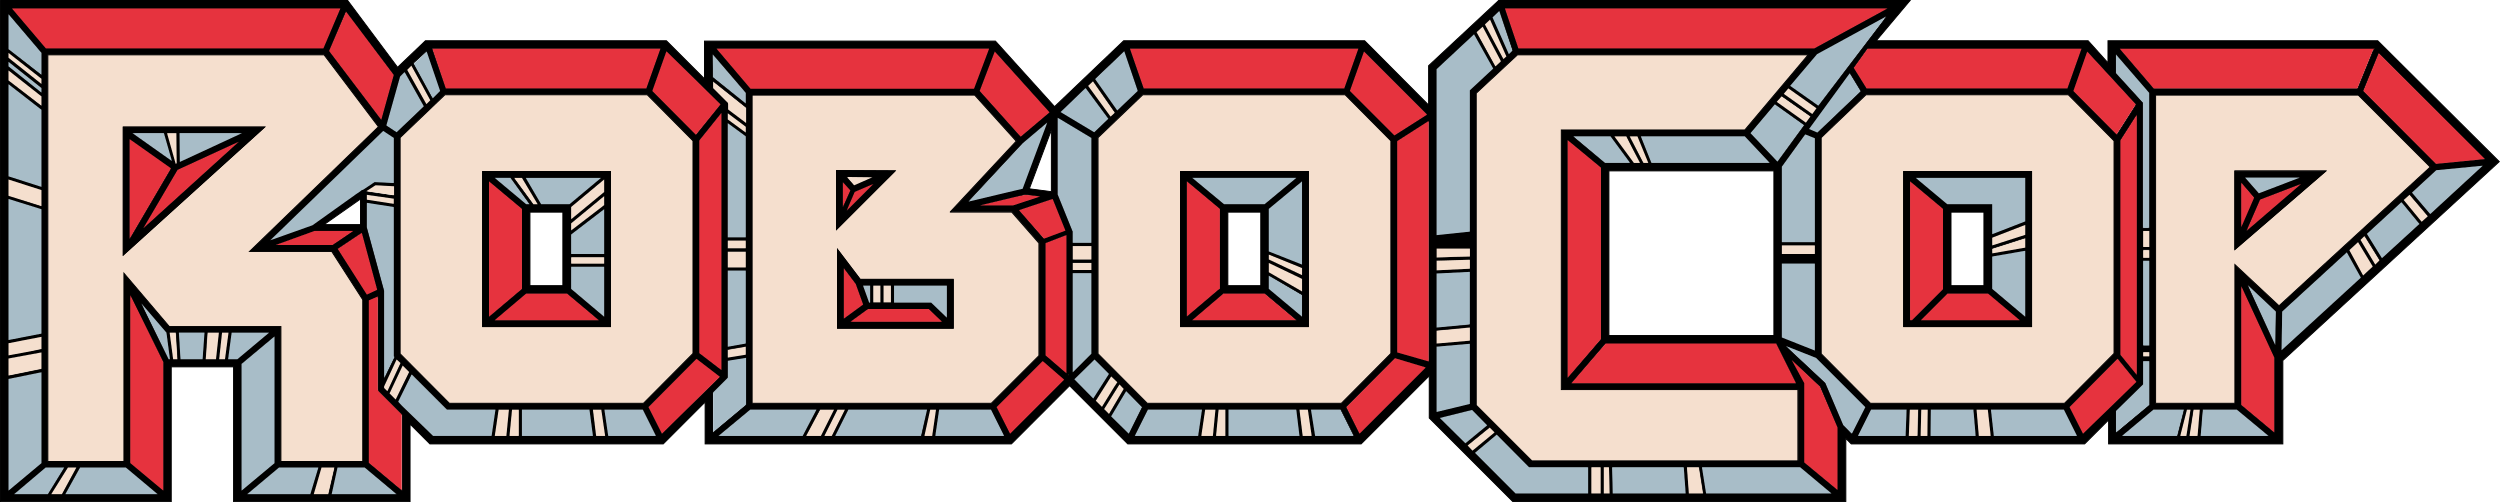 <?xml version="1.0" encoding="UTF-8"?> <svg xmlns="http://www.w3.org/2000/svg" xmlns:xlink="http://www.w3.org/1999/xlink" xmlns:xodm="http://www.corel.com/coreldraw/odm/2003" xml:space="preserve" width="197.121mm" height="39.603mm" version="1.1" style="shape-rendering:geometricPrecision; text-rendering:geometricPrecision; image-rendering:optimizeQuality; fill-rule:evenodd; clip-rule:evenodd" viewBox="0 0 196.907 39.561"> <defs> <style type="text/css"> .str0 {stroke:black;stroke-width:0.076;stroke-miterlimit:10} .fil1 {fill:none} .fil4 {fill:#E6333E} .fil3 {fill:#FDEB07} .fil2 {fill:#F5DFCE} .fil5 {fill:#A8BDC8} .fil0 {fill:black} </style> </defs> <g id="Layer_x0020_1">  <g id="_733919664"> <path class="fil0" d="M187.283 3.211l-21.251 0 0 1.738 -1.562 -1.738 -16.694 0 2.669 -3.172 -32.409 0 -5.513 5.137 0 3.098 -5.036 -5.063 -18.987 0 -5.439 5.189 -4.659 -5.162 -22.915 0 0 2.97 -2.997 -2.997 -18.987 0 -2.19 2.091 -3.929 -5.263 -27.346 0 0 39.484 13.447 0 0 -10.627 4.91 0 0 10.627 13.899 0 0 -6.12 1.562 1.562 18.382 0 3.298 -3.3 0 3.3 24.124 0 4.582 -4.584 4.582 4.584 18.382 0 5.364 -5.364 0 3.323 6.572 6.574 26.24 0 0 -4.962 0.427 0.429 18.382 0 1.889 -1.889 0 1.889 13.724 0 0 -6.574 17.047 -15.662 -9.569 -9.519zm4.584 9.695l0 0 -5.742 -5.74 1.234 -2.997 8.36 8.36 -3.852 0.378zm-12.667 14.254l0 0 -2.165 -4.685 2.217 2.066 -0.051 2.619zm-0.074 1.007l0 0 0 5.891 -2.594 -2.165 0 -9.342 2.594 5.616zm-3.098 -7.329l0 0 0 10.929 -6.245 0 0 -24.275 15.965 0 5.666 5.666 -11.91 10.929 -3.475 -3.249zm11.003 -16.997l0 0c-0.05,0.026 -0.074,0.076 -0.099,0.126l-1.234 3.022 -16.041 0 -2.669 -3.121 20.044 0 0 -0.026zm-20.019 24.099l0 0 0 -16.896 1.286 -2.014 0 20.471 -1.286 -1.56zm-4.407 3.827l0 0 -15.284 0 -3.878 -3.903 0 -17.022 3.525 -3.375 15.94 0 3.6 3.627 0 16.745 -3.903 3.928zm-17.878 6.824l0 0 -2.593 -2.165 0 -6.244 -1.007 -1.814 2.241 2.091 1.358 3.222 0 4.91zm-25.206 -34.271l0 0 22.915 0 -4.985 5.918 -14.454 0 0 20.448 18.634 0 0 5.614 -20.976 0 -4.382 -4.382 0 -24.576 3.249 -3.022zm20.826 15.688l0 0 0 -0.681 2.593 0 0 0.681 -2.593 0zm-14.254 -6.799l0 0 0 13.521 -2.618 3.022 0 -18.708 2.618 2.165zm0.328 -0.378l0 0 -2.493 -2.066 2.921 0 1.537 2.066 -1.965 0zm1.938 -2.091l0 0 0.605 0 0.832 2.066 -0.378 0 -1.059 -2.066zm0.279 1.084l0 0 0.528 1.007 -0.454 0 -1.536 -2.066 0.931 0 0.53 1.059zm-1.915 1.637l0 0 12.995 0 0 12.968 -12.995 0 0 -12.968zm3.35 -0.63l0 0 -0.832 -2.066 8.184 0 1.94 2.066 -9.292 0zm9.922 -0.101l0 0 -2.115 -2.241 1.913 -2.266 2.318 1.637 -2.116 2.871zm-0.051 -4.708l0 0 0.378 -0.454 2.266 1.587 -0.351 0.477 -2.293 -1.61zm0.555 -0.63l0 0 0.353 -0.429 2.215 1.562 -0.326 0.452 -2.241 -1.585zm-16.721 22.789l0 0 2.669 -3.123 13.447 0 1.56 3.123 -17.676 0zm16.57 -3.602l0 0 0 -5.816 2.593 0 0 6.824 -2.593 -1.007zm2.593 -7.505l0 0 -2.593 0 0 -5.942 1.837 -2.543 0.755 0.301 0 8.184zm0.202 -8.636l0 0 -0.629 -0.277 3.197 -4.382 0.857 1.41 -3.424 3.249zm20.17 -3.274l0 0 1.108 -3.073 3.827 4.155 -1.511 2.367 -3.424 -3.449zm3.35 -1.41l0 0 0 -1.461 2.593 3.047 0 10.627 -0.479 0 0 -9.872 -2.114 -2.341zm2.14 22.31l0 0 0 -0.328 0.477 0 0 0.328 -0.477 0zm0 -0.832l0 0 0 -6.673 0.477 0 0 6.673 -0.477 0zm0 -6.95l0 0 0 -0.605 0.477 0 0 0.605 -0.477 0zm0 -0.832l0 0 0 -1.259 0.477 0 0 1.259 -0.477 0zm-4.861 -15.612l0 0 -1.108 3.123 -15.813 0 -1.007 -1.637 1.082 -1.511 16.846 0 0 0.025zm-20.725 4.483l0 0 -2.19 -1.56 2.115 -2.493 5.439 -2.947 -5.364 7.001zm5.44 -7.655l0 0 -5.767 3.148 -23.292 0 -1.059 -3.123 30.118 0 0 -0.025zm-30.57 0.202l0 0 1.057 3.096 -0.277 0.278 -1.284 -2.896 0.504 -0.479zm-0.731 0.679l0 0 1.284 2.896 -0.227 0.227 -0.099 -0.202 -1.335 -2.543 0.378 -0.378zm-0.58 0.555l0 0 1.436 2.743 -0.429 0.404 -1.484 -2.695 0.477 -0.452zm-3.625 3.348l0 0 2.946 -2.745 1.486 2.695 -1.839 1.711 0 11.131 -2.592 0.252 0 -13.044zm-3.098 5.666l0 0 2.493 -1.585 0 18.935 -2.493 -0.731 0 -16.619zm3.098 17.678l0 0 0 -1.486 2.592 -0.227 0 4.735 -2.592 0.63 0 -3.651zm0 -2.997l0 0 0 -4.231 2.592 -0.151 0 4.155 -2.592 0.227zm2.618 0l0 0 0 1.032 -2.593 0.227 0 -1.032 2.593 -0.227zm-2.618 -4.508l0 0 0 -0.755 2.592 -0.076 0 0.706 -2.592 0.126zm1.284 -1.057l0 0 -1.259 0.05 0 -0.706 2.593 0 0 0.629 -1.334 0.027zm-2.039 -11.206l0 0 -2.569 1.637 -3.5 -3.5 1.108 -3.098 4.962 4.962zm-6.774 22.737l0 0 -15.286 0 -3.877 -3.903 0 -17.022 3.525 -3.375 15.938 0 3.602 3.627 0 16.745 -3.903 3.928zm1.36 -27.926l0 0 -1.108 3.123 -15.79 0 -1.082 -3.123 17.98 0zm-18.433 0.202l0 0 1.059 3.098 -1.612 1.536 -1.738 -2.469 2.291 -2.165zm-2.467 2.367l0 0 1.736 2.466 -0.326 0.303 -1.788 -2.417 0.378 -0.353zm-0.58 0.528l0 0 1.788 2.417 -1.108 1.059 -2.644 -1.587 1.965 -1.889zm-7.404 24.828l0 0 -18.834 0 0 -24.275 17.526 0 3.274 3.626 -5.187 5.565 4.834 0 2.14 2.444 0 8.863 -3.752 3.777zm4.382 -22.108l0 0 -1.965 5.212 -0.553 0.126 -3.701 0.881 4.054 -4.357 0.227 -0.225 1.938 -1.637zm2.014 10.801l0 0 0 -1.057 1.461 0 0 1.057 -1.461 0zm1.461 0.252l0 0 0 0.555 -1.461 0 0 -0.555 1.461 0zm-1.461 -1.585l0 0 0 -0.857 -1.183 -2.946 0 -6.043 2.644 1.585 0 8.26 -1.461 0zm-0.328 10.425l0 0 -0.025 -0.027 0.051 0 -0.027 0.027zm-1.358 -14.454l0 0 -1.738 -0.227 1.738 -4.634 0 4.861zm-2.947 1.057l0 0 -0.074 0.025 -2.594 0 2.745 -0.654 0.805 -0.2 1.185 0.151 -2.066 0.679zm0.403 0.403l0 0 2.644 -0.881 0.983 2.468 -1.687 0.654 -1.94 -2.241zm2.091 2.594l0 0 1.637 -0.63 0 10.877 -1.637 -1.41 0 -8.838zm2.14 2.367l0 0 1.461 0 0 6.345 -1.461 1.461 0 -7.806zm-1.839 -12.667l0 0 -2.266 1.913 -3.222 -3.6 1.183 -3.098 4.306 4.784zm-4.758 -5.011l0 0 -1.185 3.123 -17.602 0 -2.669 -3.123 21.455 0zm-25.761 30.318l0 0 -1.057 -2.089 3.777 -3.777 1.837 1.41 -4.558 4.456zm-20.473 4.483l0 0 -2.593 -2.165 0 -12.793 0.704 -0.301 0 7.303c0,0.025 0,0.074 0.027,0.099 0,0.027 0.025,0.051 0.05,0.076l1.839 1.839 0 5.942 -0.027 0zm-18.331 -12.944l0 0 -3.577 -4.204 0 14.83 -5.992 0 0 -32.005 21.756 0 4.281 5.666 -10.149 9.821 6.471 0 2.444 3.802 0 12.743 -6.446 0 0 -10.627 -8.788 0 0 -0.025zm5.691 2.972l0 0 2.594 -2.167 0 9.973 -2.594 2.165 0 -9.971zm-5.742 -0.378l0 0 -2.165 -4.382 1.965 2.316 0.025 0 0.252 2.066 -0.076 0zm-0.427 0.225l0 0 0 10.099 -2.594 -2.167 0 -13.193 2.594 5.261zm18.155 -17.651l0 0 0 3.55 -1.511 -0.074 -0.906 0.605 -0.025 0c-0.025,0 -0.025,0 -0.051,0.025l-0.025 0 -0.301 0.227 -0.051 0.025 -3.525 2.493 -3.323 1.208 8.89 -8.586 0.83 0.528zm0.227 17.451l0 0 0.301 0.301 -1.032 2.192 -0.252 -0.252 0 -0.126 0.982 -2.115zm-0.982 1.511l0 0 0 -6.9 -1.36 -4.986 0 -1.913 2.115 0.328 0 11.759 0.051 0.051 -0.807 1.662zm-4.079 -10.526l0 0 -4.458 0 3.048 -1.082 3.022 0 -1.612 1.082zm2.719 -3.953l0 0 2.115 0.301 0 0.403 -2.115 -0.326 0 -0.378zm-0.025 -0.252l0 0c0,-0.025 0,-0.025 0,0 -0.025,-0.025 -0.025,-0.025 0,0l0.681 -0.479 1.435 0.076 0 0.729 -2.116 -0.326zm-0.479 2.593l0 0 -2.869 0 2.869 -2.014 0 2.014zm-1.788 1.915l0 0 1.889 -1.259 1.209 4.481 -0.807 0.353 -2.291 -3.575zm4.08 11.381l0 0 1.032 -2.19 0.503 0.504 -1.059 2.165 -0.477 -0.479zm0.83 -3.123l0 0 0 -17.022 3.526 -3.375 15.94 0 3.6 3.627 0 16.745 -3.903 3.928 -15.284 0 -3.878 -3.903zm25.232 -19.641l0 0 -1.915 2.392 -3.449 -3.449 1.108 -3.098 4.256 4.155zm-0.605 -3.928l0 0 2.593 3.022 0 0.832 -2.593 -2.066 0 -1.788zm0.025 2.116l0 0 2.594 2.064 0 1.185 -1.412 -1.059 0 -0.427c0,-0.076 -0.05,-0.177 -0.126,-0.202l-1.057 -1.057 0 -0.504zm1.158 20.9l0 0 0 -5.994 1.41 0 0 5.742 -1.41 0.252zm1.41 0l0 0 0 0.605 -1.41 0.225 0 -0.603 1.41 -0.227zm-1.41 -6.246l0 0 0 -1.234 1.41 0 0 1.234 -1.41 0zm0 -1.486l0 0 0 -0.603 1.41 0 0 0.603 -1.41 0zm0 -0.881l0 0 0 -8.989 1.41 1.032 0 7.957 -1.41 0zm0 -9.29l0 0 0 -0.479 1.41 1.057 0 0.454 -1.41 -1.032zm-2.241 1.662l0 0 1.738 -2.165 0 20.244 -1.738 -1.334 0 -16.745zm1.058 19.893l0 0 1.108 -1.108c0.025,-0.025 0.05,-0.05 0.05,-0.076l0 -1.309 1.41 -0.227 0 3.703 -2.593 2.165 0 -3.148 0.025 0zm-4.13 -27.121l0 0 -1.108 3.123 -15.788 0 -1.083 -3.123 17.98 0zm-18.432 0.202l0 0 1.057 3.098 -0.604 0.553c-0.176,-0.353 -0.578,-1.083 -1.486,-2.72l1.034 -0.931zm-1.185 1.133l0 0c0.555,1.007 1.234,2.241 1.486,2.72l-0.301 0.302 -1.511 -2.694 0.326 -0.328zm0.982 3.197l0 0 -2.14 2.041 -0.805 -0.53 1.082 -3.852 0.353 -0.353 1.511 2.694zm-2.367 -2.467l0 0 -0.982 3.526 -4.103 -5.414 1.309 -3.098 3.777 4.987zm-4.204 -5.238l0 0 -1.335 3.123 -21.856 0 -2.67 -3.123 25.862 0zm-23.544 27.094l0 0 0 1.31 -2.594 0.528 0 -1.36 2.594 -0.479zm-0.958 -0.074l0 0 -1.637 0.301 0 -0.931 2.594 -0.504 0 0.956 -0.958 0.177zm-1.637 -0.906l0 0 0 -11.106 2.594 0.807 0 9.796 -2.594 0.504zm0 -11.358l0 0 0 -1.259 2.594 0.832 0 1.259 -2.594 -0.832zm0 -1.536l0 0 0 -7.251 2.594 2.014 0 6.068 -2.594 -0.832zm0 -7.554l0 0 0 -0.78 2.594 2.064 0 0.731 -2.594 -2.014zm0 -1.108l0 0 0 -0.351 2.594 2.064 0 0.353 -2.594 -2.066zm0 -0.679l0 0 0 -0.353 2.594 2.014 0 0.403 -2.594 -2.064zm0 -0.679l0 0 0 -2.745 2.594 3.047 0 1.738 -2.594 -2.039zm0 25.986l0 0 2.594 -0.528 0 7.152 -2.594 2.165 0 -8.789zm0.454 9.065l0 0 2.493 -2.064 1.435 0 -1.284 2.064 -2.644 0zm2.921 0l0 0 1.284 -2.064 0.681 0 -1.133 2.064 -0.832 0zm1.108 0l0 0 1.133 -2.064 3.627 0 2.491 2.064 -7.251 0zm8.485 -10.626l0 0 -0.252 -2.066 0.479 0 0.126 2.066 -0.353 0zm0.58 0l0 0 -0.126 -2.066 1.989 0 -0.126 2.066 -1.738 0zm1.99 0l0 0 0.126 -2.066 0.881 0 -0.227 2.066 -0.78 0zm1.057 0l0 0 0.227 -2.066 0.504 0 -0.277 2.066 -0.454 0zm0.706 0l0 0 0.277 -2.066 2.921 0 -2.493 2.066 -0.704 0zm1.511 10.626l0 0 2.492 -2.064 3.098 0 -0.629 2.064 -4.96 0zm5.237 0l0 0 0.629 -2.064 1.007 0 -0.479 2.064 -1.158 0zm1.41 0l0 0 0.479 -2.064 2.14 0 2.493 2.064 -5.112 0zm7.984 -4.582l0 0 -2.745 -2.695 1.057 -2.165 2.77 2.77 3.829 0 -0.303 2.064 -4.607 0 0 0.026zm4.859 0l0 0 0.303 -2.066 0.805 0 -0.2 2.066 -0.908 0zm1.159 0l0 0 0.2 -2.066 0.529 0 0 2.066 -0.729 0zm0.981 0l0 0 0 -2.066 5.314 0 0.252 2.066 -5.566 0zm5.843 0l0 0 -0.252 -2.066 0.654 0 0.302 2.066 -0.704 0zm0.956 0l0 0 -0.301 -2.066 3.022 0 1.032 2.066 -3.752 0zm8.688 0l0 0 2.493 -2.066 5.213 0 -1.083 2.066 -6.623 0zm6.9 0l0 0 1.084 -2.066 1.082 0 -0.528 1.059 -0.504 1.007 -1.133 0zm1.436 0l0 0 1.032 -2.066 0.578 0 -1.032 2.066 -0.578 0zm0.855 0l0 0 1.034 -2.066 6.194 0 -0.454 2.066 -6.774 0zm7.026 0l0 0 0.454 -2.066 0.452 0 -0.301 2.066 -0.605 0zm0.857 0l0 0 0.301 -2.066 4.08 0 1.032 2.066 -5.414 0zm5.893 -0.177l0 0 -1.058 -2.089 3.602 -3.602 1.686 1.461 -4.229 4.229zm5.061 -4.281l0 0 1.587 -1.56 1.133 1.133 -1.234 1.913 -1.486 -1.486zm1.687 1.688l0 0 1.234 -1.915 0.454 0.454 -0.252 0.378 -0.958 1.56 -0.479 -0.477zm0.656 0.654l0 0 1.208 -1.94 0.328 0.353 -1.158 1.99 -0.378 -0.403zm1.736 -1.41l0 0 1.259 1.259 -1.057 2.089 -1.36 -1.385 1.158 -1.963zm0.681 3.525l0 0 1.032 -2.066 4.256 0 -0.303 2.066 -4.985 0zm5.237 0l0 0 0.303 -2.066 0.805 0 -0.2 2.066 -0.908 0zm1.16 0l0 0 0.2 -2.066 0.528 0 0 2.066 -0.729 0zm0.981 0l0 0 0 -2.066 5.314 0 0.252 2.066 -5.566 0zm5.843 0l0 0 -0.252 -2.066 0.654 0 0.301 2.066 -0.704 0zm0.982 0l0 0 -0.303 -2.066 2.318 0 1.032 2.066 -3.047 0zm3.499 -0.177l0 0 -1.057 -2.089 3.827 -3.829 2.444 0.706 -5.213 5.212zm6.322 -1.234l0 0 2.518 -0.63 1.208 1.209 -1.738 1.41 -1.988 -1.989zm2.19 2.167l0 0 1.738 -1.411 0.378 0.378 -1.713 1.412 -0.403 -0.378zm3.777 3.777l0 0 -3.197 -3.199 1.711 -1.41 2.543 2.543 4.633 0 0 2.066 -5.691 0zm5.967 0l0 0 0 -2.066 0.731 0 0 2.066 -0.731 0zm0.982 0l0 0 0 -2.066 0.403 0 0.051 2.066 -0.454 0zm0.706 0l0 0 -0.051 -2.066 5.641 0 0.151 2.066 -5.74 0zm5.992 0l0 0 -0.151 -2.066 0.958 0 0.326 2.066 -1.133 0zm1.36 0l0 0 -0.326 -2.066 7.705 0 2.493 2.066 -9.872 0zm10.803 -5.389l0 0 -1.41 -3.298 -3.098 -2.896 2.367 0.931 3.853 3.878 -1.059 2.089 -0.654 -0.704zm1.158 0.856l0 0 1.032 -2.066 2.796 0 -0.101 2.066 -3.728 0zm4.004 0l0 0 0.101 -2.066 0.654 0 -0.025 0.681 -0.025 1.385 -0.706 0zm0.931 0l0 0 0.051 -2.066 0.503 0 -0.025 2.066 -0.53 0zm0.782 0l0 0 0.025 -2.066 3.348 0 0.177 2.066 -3.55 0zm3.802 0l0 0 -0.177 -2.066 0.881 0 0.227 2.066 -0.931 0zm1.183 0l0 0 -0.227 -2.066 5.742 0 1.032 2.066 -6.547 0zm5.969 -2.266l0 0 3.777 -3.804 1.46 1.814 -4.18 4.079 -1.057 -2.089zm5.792 -1.789l0 0 0 -1.812 0.477 0 0 3.449 -2.593 2.167 0 -1.688 2.115 -2.115zm-1.663 4.056l0 0 2.493 -2.066 2.392 0 -0.528 2.066 -4.357 0zm4.584 0l0 0 0.528 -2.066 0.252 0 -0.301 2.066 -0.479 0zm0.731 0l0 0 0.301 -2.066 0.479 0 -0.151 2.066 -0.629 0zm0.881 0l0 0 0.151 -2.066 2.694 0 2.493 2.066 -5.338 0zm6.37 -6.749l0 0 0.051 -3.046 5.086 -4.659 1.083 1.99 -6.221 5.715zm6.421 -5.893l0 0 -1.082 -1.989 0.679 -0.629 1.158 1.94 -0.755 0.679zm0.958 -0.856l0 0 -1.158 -1.938 0.326 -0.302 1.184 1.913 -0.353 0.326zm0.528 -0.504l0 0 -1.183 -1.913 2.719 -2.493 1.41 1.713 -2.946 2.693zm3.123 -2.869l0 0 -1.41 -1.713 0.452 -0.427 1.436 1.687 -0.479 0.454zm0.679 -0.605l0 0 -1.435 -1.688 1.913 -1.763 3.651 -0.351 -4.13 3.802z"></path> <polygon class="fil1 str0" points="187.283,3.211 166.032,3.211 166.032,4.948 164.47,3.211 147.776,3.211 150.445,0.038 118.036,0.038 112.522,5.175 112.522,8.273 107.486,3.211 88.5,3.211 83.061,8.399 78.402,3.237 55.488,3.237 55.488,6.207 52.491,3.211 33.504,3.211 31.314,5.301 27.384,0.038 0.038,0.038 0.038,39.523 13.485,39.523 13.485,28.895 18.395,28.895 18.395,39.523 32.295,39.523 32.295,33.403 33.857,34.965 52.239,34.965 55.537,31.665 55.537,34.965 79.662,34.965 84.244,30.381 88.826,34.965 107.208,34.965 112.572,29.601 112.572,32.924 119.144,39.498 145.384,39.498 145.384,34.536 145.811,34.965 164.193,34.965 166.082,33.076 166.082,34.965 179.805,34.965 179.805,28.392 196.852,12.73 "></polygon> <polygon class="fil1 str0" points="191.867,12.905 186.125,7.165 187.36,4.168 195.719,12.527 "></polygon> <polygon class="fil1 str0" points="179.201,27.159 177.035,22.474 179.252,24.54 "></polygon> <polygon class="fil1 str0" points="179.126,28.166 179.126,34.057 176.532,31.892 176.532,22.55 "></polygon> <polygon class="fil1 str0" points="176.028,20.837 176.028,31.766 169.783,31.766 169.783,7.491 185.748,7.491 191.413,13.157 179.504,24.086 "></polygon> <path class="fil1 str0" d="M187.031 3.84c-0.05,0.026 -0.074,0.076 -0.099,0.126"></path> <polyline class="fil1 str0" points="186.932,3.966 185.698,6.988 169.657,6.988 166.988,3.867 187.031,3.867 187.031,3.84 "></polyline> <polygon class="fil1 str0" points="167.013,27.939 167.013,11.043 168.298,9.029 168.298,29.5 "></polygon> <polygon class="fil1 str0" points="162.606,31.766 147.322,31.766 143.444,27.863 143.444,10.841 146.969,7.466 162.909,7.466 166.509,11.093 166.509,27.838 "></polygon> <polygon class="fil1 str0" points="144.728,38.59 142.135,36.425 142.135,30.181 141.128,28.366 143.369,30.457 144.728,33.679 "></polygon> <polygon class="fil1 str0" points="119.522,4.319 142.436,4.319 137.452,10.236 122.997,10.236 122.997,30.684 141.631,30.684 141.631,36.299 120.655,36.299 116.273,31.917 116.273,7.341 "></polygon> <polygon class="fil1 str0" points="140.347,20.007 140.347,19.326 142.94,19.326 142.94,20.007 "></polygon> <polygon class="fil1 str0" points="126.094,13.209 126.094,26.73 123.476,29.752 123.476,11.043 "></polygon> <polygon class="fil1 str0" points="126.422,12.831 123.928,10.765 126.849,10.765 128.387,12.831 "></polygon> <polygon class="fil1 str0" points="128.36,10.74 128.965,10.74 129.796,12.806 129.418,12.806 "></polygon> <polygon class="fil1 str0" points="128.638,11.823 129.167,12.831 128.713,12.831 127.177,10.765 128.108,10.765 "></polygon> <polygon class="fil1 str0" points="126.723,13.46 139.718,13.46 139.718,26.428 126.723,26.428 "></polygon> <polygon class="fil1 str0" points="130.073,12.831 129.241,10.765 137.425,10.765 139.365,12.831 "></polygon> <polygon class="fil1 str0" points="139.994,12.73 137.879,10.488 139.793,8.222 142.11,9.859 "></polygon> <polygon class="fil1 str0" points="139.943,8.021 140.321,7.567 142.587,9.155 142.236,9.632 "></polygon> <polygon class="fil1 str0" points="140.498,7.392 140.851,6.963 143.066,8.525 142.74,8.977 "></polygon> <polygon class="fil1 str0" points="123.778,30.181 126.447,27.058 139.894,27.058 141.454,30.181 "></polygon> <polygon class="fil1 str0" points="140.347,26.579 140.347,20.763 142.94,20.763 142.94,27.586 "></polygon> <polygon class="fil1 str0" points="142.94,19.075 140.347,19.075 140.347,13.132 142.185,10.589 142.94,10.891 "></polygon> <polygon class="fil1 str0" points="143.142,10.439 142.513,10.162 145.71,5.78 146.566,7.19 "></polygon> <polygon class="fil1 str0" points="163.312,7.165 164.42,4.092 168.247,8.247 166.736,10.614 "></polygon> <polygon class="fil1 str0" points="166.662,5.755 166.662,4.294 169.254,7.341 169.254,17.968 168.775,17.968 168.775,8.096 "></polygon> <polygon class="fil1 str0" points="168.802,28.065 168.802,27.737 169.279,27.737 169.279,28.065 "></polygon> <polygon class="fil1 str0" points="168.802,27.233 168.802,20.56 169.279,20.56 169.279,27.233 "></polygon> <polygon class="fil1 str0" points="168.802,20.284 168.802,19.679 169.279,19.679 169.279,20.284 "></polygon> <polygon class="fil1 str0" points="168.802,19.452 168.802,18.193 169.279,18.193 169.279,19.452 "></polygon> <polygon class="fil1 str0" points="163.941,3.84 162.833,6.963 147.02,6.963 146.013,5.326 147.095,3.815 163.941,3.815 "></polygon> <polygon class="fil1 str0" points="143.217,8.323 141.027,6.763 143.142,4.269 148.581,1.322 "></polygon> <polygon class="fil1 str0" points="148.657,0.668 142.89,3.815 119.598,3.815 118.54,0.693 148.657,0.693 "></polygon> <polygon class="fil1 str0" points="118.087,0.87 119.144,3.966 118.867,4.244 117.584,1.348 "></polygon> <polygon class="fil1 str0" points="117.357,1.549 118.641,4.445 118.413,4.672 118.314,4.47 116.979,1.927 "></polygon> <polygon class="fil1 str0" points="116.777,2.104 118.213,4.847 117.784,5.252 116.3,2.556 "></polygon> <polygon class="fil1 str0" points="113.152,5.452 116.098,2.707 117.584,5.402 115.745,7.114 115.745,18.245 113.152,18.497 "></polygon> <polygon class="fil1 str0" points="110.054,11.118 112.547,9.532 112.547,28.468 110.054,27.737 "></polygon> <polygon class="fil1 str0" points="113.152,28.796 113.152,27.31 115.745,27.083 115.745,31.817 113.152,32.447 "></polygon> <polygon class="fil1 str0" points="113.152,25.799 113.152,21.568 115.745,21.417 115.745,25.572 "></polygon> <polygon class="fil1 str0" points="115.77,25.799 115.77,26.831 113.177,27.058 113.177,26.026 "></polygon> <polygon class="fil1 str0" points="113.152,21.291 113.152,20.536 115.745,20.459 115.745,21.165 "></polygon> <polygon class="fil1 str0" points="114.436,20.234 113.177,20.284 113.177,19.578 115.77,19.578 115.77,20.208 "></polygon> <polygon class="fil1 str0" points="112.397,9.029 109.827,10.665 106.327,7.165 107.435,4.067 "></polygon> <polygon class="fil1 str0" points="105.623,31.766 90.337,31.766 86.46,27.863 86.46,10.841 89.986,7.466 105.924,7.466 109.526,11.093 109.526,27.838 "></polygon> <polygon class="fil1 str0" points="106.983,3.84 105.874,6.963 90.085,6.963 89.003,3.84 "></polygon> <polygon class="fil1 str0" points="88.549,4.042 89.608,7.14 87.996,8.676 86.258,6.207 "></polygon> <polygon class="fil1 str0" points="86.083,6.41 87.819,8.876 87.492,9.18 85.705,6.763 "></polygon> <polygon class="fil1 str0" points="85.503,6.938 87.29,9.355 86.182,10.414 83.538,8.826 "></polygon> <polygon class="fil1 str0" points="78.099,31.766 59.265,31.766 59.265,7.491 76.79,7.491 80.064,11.118 74.877,16.682 79.711,16.682 81.852,19.126 81.852,27.989 "></polygon> <polygon class="fil1 str0" points="82.481,9.658 80.516,14.87 79.963,14.996 76.262,15.877 80.316,11.52 80.543,11.295 "></polygon> <polygon class="fil1 str0" points="84.495,20.459 84.495,19.403 85.957,19.403 85.957,20.459 "></polygon> <polygon class="fil1 str0" points="85.957,20.711 85.957,21.266 84.495,21.266 84.495,20.711 "></polygon> <polygon class="fil1 str0" points="84.495,19.126 84.495,18.269 83.313,15.324 83.313,9.281 85.957,10.866 85.957,19.126 "></polygon> <polygon class="fil1 str0" points="84.167,29.551 84.143,29.524 84.194,29.524 "></polygon> <polygon class="fil1 str0" points="82.809,15.097 81.071,14.87 82.809,10.236 "></polygon> <polygon class="fil1 str0" points="79.862,16.154 79.787,16.179 77.193,16.179 79.938,15.524 80.743,15.324 81.928,15.475 "></polygon> <polygon class="fil1 str0" points="80.264,16.556 82.908,15.675 83.891,18.144 82.204,18.798 "></polygon> <polygon class="fil1 str0" points="82.355,19.151 83.992,18.521 83.992,29.399 82.355,27.989 "></polygon> <polygon class="fil1 str0" points="84.495,21.518 85.957,21.518 85.957,27.863 84.495,29.324 "></polygon> <polygon class="fil1 str0" points="82.656,8.851 80.39,10.765 77.168,7.165 78.351,4.067 "></polygon> <polygon class="fil1 str0" points="77.899,3.84 76.714,6.963 59.112,6.963 56.444,3.84 "></polygon> <polygon class="fil1 str0" points="52.138,34.158 51.081,32.069 54.858,28.292 56.695,29.702 "></polygon> <polyline class="fil1 str0" points="31.665,38.641 29.073,36.476 29.073,23.683 29.776,23.382 29.776,30.684 "></polyline> <path class="fil1 str0" d="M29.776 30.684c0,0.025 0,0.074 0.027,0.099 0,0.027 0.025,0.051 0.05,0.076"></path> <polyline class="fil1 str0" points="29.853,30.86 31.692,32.699 31.692,38.641 31.665,38.641 "></polyline> <polygon class="fil1 str0" points="13.335,25.698 9.758,21.493 9.758,36.324 3.766,36.324 3.766,4.319 25.522,4.319 29.803,9.985 19.654,19.805 26.125,19.805 28.569,23.607 28.569,36.35 22.123,36.35 22.123,25.723 13.335,25.723 "></polygon> <polygon class="fil1 str0" points="19.025,28.67 21.619,26.503 21.619,36.476 19.025,38.641 "></polygon> <polygon class="fil1 str0" points="13.283,28.292 11.118,23.91 13.083,26.226 13.107,26.226 13.359,28.292 "></polygon> <polygon class="fil1 str0" points="12.856,28.517 12.856,38.616 10.261,36.449 10.261,23.256 "></polygon> <polyline class="fil1 str0" points="31.011,10.866 31.011,14.416 29.5,14.342 28.594,14.946 28.569,14.946 "></polyline> <path class="fil1 str0" d="M28.569 14.946c-0.025,0 -0.025,0 -0.051,0.025"></path> <polyline class="fil1 str0" points="28.517,14.971 28.493,14.971 28.191,15.198 28.14,15.223 24.615,17.716 21.291,18.924 30.181,10.337 31.011,10.866 "></polyline> <polygon class="fil1 str0" points="31.238,28.317 31.539,28.618 30.507,30.81 30.255,30.558 30.255,30.433 "></polygon> <polygon class="fil1 str0" points="30.255,29.828 30.255,22.928 28.895,17.941 28.895,16.028 31.011,16.356 31.011,28.115 31.062,28.166 "></polygon> <polygon class="fil1 str0" points="26.177,19.302 21.719,19.302 24.767,18.22 27.789,18.22 "></polygon> <polygon class="fil1 str0" points="28.895,15.349 31.011,15.65 31.011,16.053 28.895,15.727 "></polygon> <path class="fil1 str0" d="M28.87 15.097c0,-0.025 0,-0.025 0,0 -0.025,-0.025 -0.025,-0.025 0,0z"></path> <polygon class="fil1 str0" points="28.87,15.097 29.551,14.618 30.986,14.694 30.986,15.423 "></polygon> <polygon class="fil1 str0" points="28.392,17.69 25.522,17.69 28.392,15.675 "></polygon> <polygon class="fil1 str0" points="26.604,19.605 28.493,18.346 29.702,22.827 28.895,23.18 "></polygon> <polygon class="fil1 str0" points="30.684,30.986 31.717,28.796 32.22,29.299 31.162,31.465 "></polygon> <polygon class="fil1 str0" points="31.514,27.863 31.514,10.841 35.04,7.466 50.98,7.466 54.58,11.093 54.58,27.838 50.677,31.766 35.393,31.766 "></polygon> <polygon class="fil1 str0" points="56.747,8.222 54.832,10.614 51.383,7.165 52.491,4.067 "></polygon> <polygon class="fil1 str0" points="56.142,4.294 58.735,7.316 58.735,8.147 56.142,6.082 "></polygon> <polyline class="fil1 str0" points="56.167,6.41 58.761,8.474 58.761,9.658 57.35,8.6 57.35,8.172 "></polyline> <path class="fil1 str0" d="M57.35 8.172c0,-0.076 -0.05,-0.177 -0.126,-0.202"></path> <polyline class="fil1 str0" points="57.224,7.97 56.167,6.913 56.167,6.41 "></polyline> <polygon class="fil1 str0" points="57.325,27.31 57.325,21.316 58.735,21.316 58.735,27.058 "></polygon> <polygon class="fil1 str0" points="58.735,27.31 58.735,27.914 57.325,28.14 57.325,27.537 "></polygon> <polygon class="fil1 str0" points="57.325,21.064 57.325,19.83 58.735,19.83 58.735,21.064 "></polygon> <polygon class="fil1 str0" points="57.325,19.578 57.325,18.975 58.735,18.975 58.735,19.578 "></polygon> <polygon class="fil1 str0" points="57.325,18.697 57.325,9.708 58.735,10.74 58.735,18.697 "></polygon> <polygon class="fil1 str0" points="57.325,9.406 57.325,8.928 58.735,9.985 58.735,10.439 "></polygon> <polygon class="fil1 str0" points="55.084,11.068 56.821,8.903 56.821,29.147 55.084,27.813 "></polygon> <line class="fil1 str0" x1="56.142" y1="30.961" x2="57.25" y2="29.853"></line> <path class="fil1 str0" d="M57.25 29.853c0.025,-0.025 0.05,-0.05 0.05,-0.076"></path> <polyline class="fil1 str0" points="57.3,29.776 57.3,28.468 58.71,28.241 58.71,31.943 56.117,34.109 56.117,30.961 56.142,30.961 "></polyline> <polygon class="fil1 str0" points="52.012,3.84 50.904,6.963 35.116,6.963 34.033,3.84 "></polygon> <polyline class="fil1 str0" points="33.58,4.042 34.637,7.14 34.033,7.694 "></polyline> <path class="fil1 str0" d="M34.033 7.694c-0.176,-0.353 -0.578,-1.083 -1.486,-2.72"></path> <line class="fil1 str0" x1="32.547" y1="4.973" x2="33.58" y2="4.042"></line> <path class="fil1 str0" d="M32.396 5.175c0.555,1.007 1.234,2.241 1.486,2.72"></path> <polyline class="fil1 str0" points="33.882,7.896 33.58,8.197 32.069,5.503 32.396,5.175 "></polyline> <polygon class="fil1 str0" points="33.378,8.373 31.238,10.414 30.433,9.883 31.514,6.032 31.867,5.679 "></polygon> <polygon class="fil1 str0" points="31.011,5.906 30.028,9.431 25.925,4.017 27.234,0.919 "></polygon> <polygon class="fil1 str0" points="26.806,0.668 25.471,3.79 3.615,3.79 0.945,0.668 "></polygon> <polygon class="fil1 str0" points="3.262,27.762 3.262,29.072 0.668,29.601 0.668,28.241 "></polygon> <polygon class="fil1 str0" points="2.304,27.687 0.668,27.989 0.668,27.058 3.262,26.554 3.262,27.51 "></polygon> <polygon class="fil1 str0" points="0.668,26.781 0.668,15.675 3.262,16.482 3.262,26.278 "></polygon> <polygon class="fil1 str0" points="0.668,15.423 0.668,14.164 3.262,14.996 3.262,16.255 "></polygon> <polygon class="fil1 str0" points="0.668,13.888 0.668,6.636 3.262,8.651 3.262,14.719 "></polygon> <polygon class="fil1 str0" points="0.668,6.333 0.668,5.553 3.262,7.617 3.262,8.348 "></polygon> <polygon class="fil1 str0" points="0.668,5.225 0.668,4.874 3.262,6.938 3.262,7.291 "></polygon> <polygon class="fil1 str0" points="0.668,4.546 0.668,4.193 3.262,6.207 3.262,6.61 "></polygon> <polygon class="fil1 str0" points="0.668,3.867 0.668,1.121 3.262,4.168 3.262,5.906 "></polygon> <polygon class="fil1 str0" points="0.668,29.853 3.262,29.324 3.262,36.476 0.668,38.641 "></polygon> <polygon class="fil1 str0" points="1.122,38.918 3.615,36.854 5.05,36.854 3.766,38.918 "></polygon> <polygon class="fil1 str0" points="4.042,38.918 5.326,36.854 6.007,36.854 4.874,38.918 "></polygon> <polygon class="fil1 str0" points="5.151,38.918 6.284,36.854 9.91,36.854 12.402,38.918 "></polygon> <polygon class="fil1 str0" points="13.636,28.292 13.384,26.226 13.863,26.226 13.989,28.292 "></polygon> <polygon class="fil1 str0" points="14.216,28.292 14.09,26.226 16.079,26.226 15.954,28.292 "></polygon> <polygon class="fil1 str0" points="16.206,28.292 16.331,26.226 17.213,26.226 16.986,28.292 "></polygon> <polygon class="fil1 str0" points="17.262,28.292 17.489,26.226 17.993,26.226 17.716,28.292 "></polygon> <polygon class="fil1 str0" points="17.968,28.292 18.245,26.226 21.165,26.226 18.672,28.292 "></polygon> <polygon class="fil1 str0" points="19.479,38.918 21.971,36.854 25.069,36.854 24.439,38.918 "></polygon> <polygon class="fil1 str0" points="24.715,38.918 25.345,36.854 26.352,36.854 25.874,38.918 "></polygon> <polygon class="fil1 str0" points="26.125,38.918 26.604,36.854 28.744,36.854 31.238,38.918 "></polygon> <polygon class="fil1 str0" points="34.109,34.335 31.364,31.64 32.421,29.475 35.191,32.245 39.019,32.245 38.716,34.309 34.109,34.309 "></polygon> <polygon class="fil1 str0" points="38.968,34.335 39.271,32.27 40.076,32.27 39.876,34.335 "></polygon> <polygon class="fil1 str0" points="40.127,34.335 40.328,32.27 40.856,32.27 40.856,34.335 "></polygon> <polygon class="fil1 str0" points="41.108,34.335 41.108,32.27 46.422,32.27 46.674,34.335 "></polygon> <polygon class="fil1 str0" points="46.951,34.335 46.699,32.27 47.353,32.27 47.655,34.335 "></polygon> <polygon class="fil1 str0" points="47.907,34.335 47.605,32.27 50.627,32.27 51.659,34.335 "></polygon> <polygon class="fil1 str0" points="56.594,34.335 59.088,32.27 64.301,32.27 63.218,34.335 "></polygon> <polygon class="fil1 str0" points="63.494,34.335 64.578,32.27 65.659,32.27 65.131,33.328 64.627,34.335 "></polygon> <polygon class="fil1 str0" points="64.93,34.335 65.963,32.27 66.541,32.27 65.509,34.335 "></polygon> <polygon class="fil1 str0" points="65.785,34.335 66.819,32.27 73.013,32.27 72.559,34.335 "></polygon> <polygon class="fil1 str0" points="72.811,34.335 73.265,32.27 73.717,32.27 73.416,34.335 "></polygon> <polygon class="fil1 str0" points="73.668,34.335 73.969,32.27 78.049,32.27 79.082,34.335 "></polygon> <polygon class="fil1 str0" points="79.56,34.158 78.502,32.069 82.103,28.468 83.79,29.929 "></polygon> <polygon class="fil1 str0" points="84.621,29.877 86.209,28.317 87.342,29.45 86.108,31.363 "></polygon> <polygon class="fil1 str0" points="86.308,31.566 87.542,29.651 87.996,30.104 87.744,30.482 86.787,32.043 "></polygon> <polygon class="fil1 str0" points="86.964,32.22 88.172,30.28 88.5,30.633 87.342,32.623 "></polygon> <polygon class="fil1 str0" points="88.7,30.81 89.959,32.069 88.902,34.158 87.542,32.773 "></polygon> <polygon class="fil1 str0" points="89.381,34.335 90.413,32.27 94.669,32.27 94.366,34.335 "></polygon> <polygon class="fil1 str0" points="94.618,34.335 94.921,32.27 95.726,32.27 95.526,34.335 "></polygon> <polygon class="fil1 str0" points="95.777,34.335 95.978,32.27 96.506,32.27 96.506,34.335 "></polygon> <polygon class="fil1 str0" points="96.758,34.335 96.758,32.27 102.072,32.27 102.324,34.335 "></polygon> <polygon class="fil1 str0" points="102.601,34.335 102.349,32.27 103.004,32.27 103.305,34.335 "></polygon> <polygon class="fil1 str0" points="103.583,34.335 103.28,32.27 105.598,32.27 106.63,34.335 "></polygon> <polygon class="fil1 str0" points="107.082,34.158 106.025,32.069 109.852,28.241 112.296,28.947 "></polygon> <polygon class="fil1 str0" points="113.404,32.924 115.922,32.294 117.13,33.504 115.392,34.913 "></polygon> <polygon class="fil1 str0" points="115.594,35.091 117.332,33.679 117.71,34.057 115.996,35.469 "></polygon> <polygon class="fil1 str0" points="119.371,38.868 116.174,35.669 117.885,34.259 120.428,36.802 125.061,36.802 125.061,38.868 "></polygon> <polygon class="fil1 str0" points="125.338,38.868 125.338,36.802 126.069,36.802 126.069,38.868 "></polygon> <polygon class="fil1 str0" points="126.32,38.868 126.32,36.802 126.723,36.802 126.775,38.868 "></polygon> <polygon class="fil1 str0" points="127.026,38.868 126.975,36.802 132.616,36.802 132.767,38.868 "></polygon> <polygon class="fil1 str0" points="133.018,38.868 132.868,36.802 133.825,36.802 134.152,38.868 "></polygon> <polygon class="fil1 str0" points="134.379,38.868 134.052,36.802 141.757,36.802 144.25,38.868 "></polygon> <polygon class="fil1 str0" points="145.181,33.479 143.772,30.181 140.674,27.285 143.041,28.216 146.895,32.094 145.836,34.183 "></polygon> <polygon class="fil1 str0" points="146.339,34.335 147.372,32.27 150.168,32.27 150.067,34.335 "></polygon> <polygon class="fil1 str0" points="150.344,34.335 150.445,32.27 151.099,32.27 151.074,32.95 151.049,34.335 "></polygon> <polygon class="fil1 str0" points="151.275,34.335 151.326,32.27 151.829,32.27 151.805,34.335 "></polygon> <polygon class="fil1 str0" points="152.057,34.335 152.082,32.27 155.429,32.27 155.607,34.335 "></polygon> <polygon class="fil1 str0" points="155.859,34.335 155.681,32.27 156.563,32.27 156.79,34.335 "></polygon> <polygon class="fil1 str0" points="157.041,34.335 156.815,32.27 162.556,32.27 163.589,34.335 "></polygon> <polygon class="fil1 str0" points="163.01,32.069 166.787,28.266 168.247,30.08 164.067,34.158 "></polygon> <polygon class="fil1 str0" points="168.802,30.28 168.802,28.468 169.279,28.468 169.279,31.917 166.686,34.084 166.686,32.395 "></polygon> <polygon class="fil1 str0" points="167.139,34.335 169.632,32.27 172.024,32.27 171.496,34.335 "></polygon> <polygon class="fil1 str0" points="171.723,34.335 172.251,32.27 172.503,32.27 172.201,34.335 "></polygon> <polygon class="fil1 str0" points="172.453,34.335 172.755,32.27 173.233,32.27 173.083,34.335 "></polygon> <polygon class="fil1 str0" points="173.335,34.335 173.485,32.27 176.179,32.27 178.672,34.335 "></polygon> <polygon class="fil1 str0" points="179.704,27.586 179.756,24.54 184.842,19.881 185.925,21.871 "></polygon> <polygon class="fil1 str0" points="186.125,21.694 185.044,19.704 185.723,19.075 186.881,21.015 "></polygon> <polygon class="fil1 str0" points="187.083,20.837 185.925,18.899 186.251,18.598 187.436,20.511 "></polygon> <polygon class="fil1 str0" points="187.612,20.334 186.429,18.42 189.147,15.927 190.557,17.64 "></polygon> <polygon class="fil1 str0" points="190.734,17.464 189.325,15.751 189.777,15.324 191.213,17.01 "></polygon> <polygon class="fil1 str0" points="191.413,16.86 189.979,15.171 191.892,13.409 195.543,13.058 "></polygon> <path class="fil2" d="M25.522 4.319l-21.756 0 0 32.031 5.992 0 0 -14.832 3.577 4.204 8.788 0 0 10.627 6.446 0 0 -12.743 -2.444 -3.802 -6.471 0 10.149 -9.821 -4.281 -5.666zm-15.814 15.763l0 0 0 -10.072 11.129 0 -11.129 10.072zm25.332 -12.615l0 0 -3.526 3.375 0 17.022 3.878 3.903 15.284 0 3.903 -3.928 0 -16.745 -3.6 -3.627 -15.94 0zm13.044 18.256l0 0 -10.072 0 0 -12.213 10.072 0 0 12.213zm41.926 -18.256l0 0 -3.525 3.375 0 17.022 3.878 3.903 15.284 0 3.903 -3.928 0 -16.745 -3.602 -3.627 -15.938 0zm13.043 18.256l0 0 -10.072 0 0 -12.213 10.072 0 0 12.213zm43.916 -18.256l0 0 -3.525 3.375 0 17.022 3.878 3.903 15.284 0 3.903 -3.928 0 -16.745 -3.6 -3.627 -15.94 0zm13.044 18.256l0 0 -10.072 0 0 -12.213 10.072 0 0 12.213zm-85.163 -9.04l0 0 5.189 -5.565 -3.274 -3.626 -17.527 0 0 24.275 18.836 0 3.752 -3.752 0 -8.863 -2.14 -2.442 -4.836 0 0 -0.027zm-8.964 -3.247l0 0 4.609 0.025 -4.609 4.607 0 -4.632zm9.191 12.413l0 0 -9.115 0 0 -6.194 1.788 2.342 7.327 0 0 3.852zm62.348 -15.612l0 0 4.987 -5.918 -22.89 0 -3.249 3.022 0 24.576 4.382 4.382 20.952 0 0 -5.614 -18.634 0 0 -20.448 14.453 0zm48.323 -2.745l0 0 -15.965 0 0 24.275 6.245 0 0 -10.929 3.475 3.249 11.91 -10.929 -5.666 -5.666zm-9.72 12.138l0 0 0 -6.169 7.152 0 -7.152 6.169z"></path> <polygon class="fil1 str0" points="25.522,4.319 3.766,4.319 3.766,36.35 9.758,36.35 9.758,21.518 13.335,25.723 22.123,25.723 22.123,36.35 28.569,36.35 28.569,23.607 26.125,19.805 19.654,19.805 29.803,9.985 "></polygon> <polygon class="fil1 str0" points="9.708,20.082 9.708,10.009 20.837,10.009 "></polygon> <polygon class="fil1 str0" points="35.04,7.466 31.514,10.841 31.514,27.863 35.393,31.766 50.677,31.766 54.58,27.838 54.58,11.093 50.98,7.466 "></polygon> <polygon class="fil1 str0" points="48.084,25.723 38.012,25.723 38.012,13.51 48.084,13.51 "></polygon> <polygon class="fil1 str0" points="90.01,7.466 86.485,10.841 86.485,27.863 90.363,31.766 105.647,31.766 109.55,27.838 109.55,11.093 105.949,7.466 "></polygon> <polygon class="fil1 str0" points="103.053,25.723 92.981,25.723 92.981,13.51 103.053,13.51 "></polygon> <polygon class="fil1 str0" points="146.969,7.466 143.444,10.841 143.444,27.863 147.322,31.766 162.606,31.766 166.509,27.838 166.509,11.093 162.909,7.466 "></polygon> <polygon class="fil1 str0" points="160.013,25.723 149.941,25.723 149.941,13.51 160.013,13.51 "></polygon> <polygon class="fil1 str0" points="74.851,16.682 80.039,11.118 76.766,7.491 59.238,7.491 59.238,31.766 78.074,31.766 81.827,28.014 81.827,19.151 79.686,16.709 74.851,16.709 "></polygon> <polygon class="fil1 str0" points="65.886,13.435 70.495,13.46 65.886,18.067 "></polygon> <polygon class="fil1 str0" points="75.078,25.848 65.963,25.848 65.963,19.654 67.75,21.997 75.078,21.997 "></polygon> <polygon class="fil1 str0" points="137.425,10.236 142.412,4.319 119.522,4.319 116.273,7.341 116.273,31.917 120.655,36.299 141.607,36.299 141.607,30.684 122.973,30.684 122.973,10.236 "></polygon> <polygon class="fil1 str0" points="185.748,7.491 169.783,7.491 169.783,31.766 176.028,31.766 176.028,20.837 179.504,24.086 191.413,13.157 "></polygon> <polygon class="fil1 str0" points="176.028,19.63 176.028,13.46 183.18,13.46 "></polygon> <path class="fil0" d="M9.708 20.082l11.129 -10.072 -11.129 0 0 10.072zm9.342 -9.594l0 0 -4.885 2.241 -0.025 -2.241 4.91 0zm-0.252 0.681l0 0 -7.503 6.799 2.694 -4.584 4.809 -2.215zm-4.91 -0.681l0 0 0.025 2.367 -0.074 0.025 -0.681 -2.392 0.731 0zm-0.982 0l0 0 0.629 2.192 -3.096 -2.192 2.466 0zm-2.694 0.479l0 0 3.249 2.316 -3.249 5.54 0 -7.856zm27.8 14.756l0 0 10.072 0 0 -12.213 -10.072 0 0 12.213zm0.956 -0.504l0 0 2.493 -2.089 3.199 0 2.492 2.089 -8.184 0zm2.77 -2.719l0 0 0 -5.792 2.594 0 0 5.792 -2.594 0zm5.843 2.442l0 0 -2.594 -2.19 0 -1.738 2.594 0 0 3.928zm0 -4.18l0 0 -2.594 0 0 -0.504 2.594 0 0 0.504zm0 -0.755l0 0 -2.594 0 0 -1.536 2.594 -1.99 0 3.525zm0 -3.853l0 0 -2.594 1.99 0 -0.553 2.594 -2.14 0 0.704zm0 -1.032l0 0 -2.594 2.14 0 -0.958 2.594 -2.165 0 0.983zm-0.252 -1.108l0 0 -2.493 2.066 -2.216 0 -1.208 -2.066 5.918 0zm-6.221 0l0 0 1.209 2.066 -0.328 0 -1.511 -2.066 0.629 0zm-0.906 0l0 0 1.511 2.066 -0.252 0 -2.493 -2.066 1.234 0zm-1.687 0.277l0 0 2.593 2.167 0 6.295 -2.593 2.19 0 -10.652zm54.466 11.432l0 0 10.072 0 0 -12.213 -10.072 0 0 12.213zm0.933 -0.504l0 0 2.392 -2.039c0.025,-0.025 0.025,-0.05 0.05,-0.05l3.273 0 2.493 2.089 -8.209 0zm2.795 -2.719l0 0 0 -5.792 2.594 0 0 5.792 -2.594 0zm5.841 2.442l0 0 -2.592 -2.19 0 -1.034 2.592 1.511 0 1.713zm0 -1.99l0 0 -2.592 -1.511 0 -0.704 2.592 1.233 0 0.982zm0 -1.284l0 0 -1.334 -0.629 -1.259 -0.605 0 -0.378 2.592 1.059 0 0.553zm0 -0.832l0 0 -2.592 -1.057 0 -3.323 2.592 -2.167 0 6.547zm-0.452 -6.824l0 0 -2.493 2.066 -3.197 0 -2.493 -2.066 8.184 0zm-8.613 0.277l0 0 2.594 2.167 0 6.295c-0.025,0 -0.076,0.025 -0.101,0.05l-2.493 2.116 0 -10.627zm56.457 11.432l0 0 10.072 0 0 -12.213 -10.072 0 0 12.213zm1.36 -0.504l0 0 2.089 -2.089 3.172 0 2.493 2.089 -7.755 0zm2.365 -2.719l0 0 0 -5.792 2.595 0 0 5.792 -2.595 0zm5.843 2.442l0 0 -2.594 -2.19 0 -2.545 2.594 -0.427 0 5.162zm0 -5.439l0 0 -2.594 0.427 0 -0.353 2.594 -0.83 0 0.755zm0 -1.007l0 0 -1.335 0.427 -1.259 0.403 0 -0.603 2.594 -1.007 0 0.78zm0 -4.483l0 0 0 3.424 -2.594 1.007 0 -2.366 -3.525 0 -2.494 -2.066 8.613 0zm-9.065 0.277l0 0 2.593 2.167 0 6.32 -2.442 2.442 -0.151 0 0 -10.929zm-84.558 -0.855l0 0 0 4.632 4.609 -4.607 -4.609 -0.025zm2.821 0.529l0 0 -1.436 0.629 -0.578 -0.629 2.014 0zm-2.318 0.403l0 0 0.58 0.629 -0.58 1.309 0 -1.938zm0.933 0.755l0 0 1.46 -0.629 -2.089 2.091 0.629 -1.461zm-1.36 4.533l0 0 0 6.194 9.115 0 0 -3.827 -7.327 0 -1.788 -2.367zm0.504 1.486l0 0 0.931 1.234 0.58 1.61 -1.536 1.108 0 -3.953 0.025 0zm0.528 4.204l0 0 1.385 -1.007 4.759 0 1.057 1.007 -7.201 0zm3.424 -2.844l0 0 4.155 0 0 2.492 -1.234 -1.183 -2.921 0 0 -1.309zm-0.83 0l0 0 0.578 0 0 1.309 -0.578 0 0 -1.309zm-0.807 0l0 0 0.555 0 0 1.309 -0.555 0 0 -1.309zm-0.252 0l0 0 0 1.309 -0.074 0 -0.479 -1.309 0.553 0zm107.498 -9.015l0 0 0 6.169 7.152 -6.169 -7.152 0zm5.112 0.504l0 0 -3.224 1.234 -1.083 -1.234 4.307 0zm-4.609 0.403l0 0 1.007 1.158 -1.007 2.318 0 -3.476zm1.486 1.335l0 0 3.197 -1.234 -4.281 3.701 1.083 -2.467z"></path> <polygon class="fil1 str0" points="9.708,20.082 20.837,10.009 9.708,10.009 "></polygon> <polygon class="fil1 str0" points="19.05,10.488 14.164,12.73 14.139,10.488 "></polygon> <polygon class="fil1 str0" points="18.798,11.169 11.295,17.968 13.989,13.384 "></polygon> <polygon class="fil1 str0" points="13.888,10.488 13.912,12.856 13.838,12.88 13.157,10.488 "></polygon> <polygon class="fil1 str0" points="12.905,10.488 13.535,12.68 10.439,10.488 "></polygon> <polygon class="fil1 str0" points="10.212,10.967 13.46,13.283 10.212,18.823 "></polygon> <polygon class="fil1 str0" points="38.012,25.723 48.084,25.723 48.084,13.51 38.012,13.51 "></polygon> <polygon class="fil1 str0" points="38.968,25.219 41.461,23.13 44.66,23.13 47.152,25.219 "></polygon> <polygon class="fil1 str0" points="41.738,22.5 41.738,16.709 44.332,16.709 44.332,22.5 "></polygon> <polygon class="fil1 str0" points="47.581,24.942 44.986,22.752 44.986,21.015 47.581,21.015 "></polygon> <polygon class="fil1 str0" points="47.581,20.763 44.986,20.763 44.986,20.259 47.581,20.259 "></polygon> <polygon class="fil1 str0" points="47.581,20.007 44.986,20.007 44.986,18.472 47.581,16.482 "></polygon> <polygon class="fil1 str0" points="47.581,16.154 44.986,18.144 44.986,17.59 47.581,15.45 "></polygon> <polygon class="fil1 str0" points="47.581,15.122 44.986,17.262 44.986,16.305 47.581,14.139 "></polygon> <polygon class="fil1 str0" points="47.329,14.013 44.836,16.079 42.619,16.079 41.411,14.013 "></polygon> <polygon class="fil1 str0" points="41.108,14.013 42.318,16.079 41.989,16.079 40.479,14.013 "></polygon> <polygon class="fil1 str0" points="40.202,14.013 41.713,16.079 41.461,16.079 38.968,14.013 "></polygon> <polygon class="fil1 str0" points="38.515,14.29 41.108,16.457 41.108,22.752 38.515,24.942 "></polygon> <polygon class="fil1 str0" points="92.981,25.723 103.053,25.723 103.053,13.51 92.981,13.51 "></polygon> <line class="fil1 str0" x1="93.914" y1="25.219" x2="96.306" y2="23.18"></line> <path class="fil1 str0" d="M96.306 23.18c0.025,-0.025 0.025,-0.05 0.05,-0.05"></path> <polyline class="fil1 str0" points="96.356,23.13 99.629,23.13 102.122,25.219 93.914,25.219 "></polyline> <polygon class="fil1 str0" points="96.708,22.5 96.708,16.709 99.302,16.709 99.302,22.5 "></polygon> <polygon class="fil1 str0" points="102.549,24.942 99.957,22.752 99.957,21.718 102.549,23.229 "></polygon> <polygon class="fil1 str0" points="102.549,22.953 99.957,21.442 99.957,20.738 102.549,21.97 "></polygon> <polygon class="fil1 str0" points="102.549,21.669 101.216,21.039 99.957,20.434 99.957,20.057 102.549,21.115 "></polygon> <polygon class="fil1 str0" points="102.549,20.837 99.957,19.78 99.957,16.457 102.549,14.29 "></polygon> <polygon class="fil1 str0" points="102.097,14.013 99.604,16.079 96.407,16.079 93.914,14.013 "></polygon> <polyline class="fil1 str0" points="93.484,14.29 96.079,16.457 96.079,22.752 "></polyline> <path class="fil1 str0" d="M96.079 22.752c-0.025,0 -0.076,0.025 -0.101,0.05"></path> <polyline class="fil1 str0" points="95.978,22.802 93.484,24.918 93.484,14.29 "></polyline> <polygon class="fil1 str0" points="149.941,25.723 160.013,25.723 160.013,13.51 149.941,13.51 "></polygon> <polygon class="fil1 str0" points="151.301,25.219 153.39,23.13 156.563,23.13 159.056,25.219 "></polygon> <polygon class="fil1 str0" points="153.667,22.5 153.667,16.709 156.261,16.709 156.261,22.5 "></polygon> <polygon class="fil1 str0" points="159.51,24.942 156.916,22.752 156.916,20.208 159.51,19.78 "></polygon> <polygon class="fil1 str0" points="159.51,19.504 156.916,19.931 156.916,19.578 159.51,18.748 "></polygon> <polygon class="fil1 str0" points="159.51,18.497 158.174,18.924 156.916,19.326 156.916,18.723 159.51,17.716 "></polygon> <polygon class="fil1 str0" points="159.51,14.013 159.51,17.438 156.916,18.445 156.916,16.079 153.39,16.079 150.897,14.013 "></polygon> <polygon class="fil1 str0" points="150.445,14.29 153.037,16.457 153.037,22.777 150.595,25.219 150.445,25.219 "></polygon> <polygon class="fil1 str0" points="65.886,13.435 65.886,18.067 70.495,13.46 "></polygon> <polygon class="fil1 str0" points="68.708,13.964 67.272,14.593 66.693,13.964 "></polygon> <polygon class="fil1 str0" points="66.39,14.366 66.97,14.996 66.39,16.305 "></polygon> <polygon class="fil1 str0" points="67.323,15.122 68.782,14.492 66.693,16.583 "></polygon> <polygon class="fil1 str0" points="65.963,19.654 65.963,25.848 75.078,25.848 75.078,22.022 67.75,22.022 "></polygon> <polygon class="fil1 str0" points="66.466,21.14 67.397,22.375 67.977,23.985 66.441,25.093 66.441,21.14 "></polygon> <polygon class="fil1 str0" points="66.995,25.345 68.38,24.338 73.139,24.338 74.196,25.345 "></polygon> <polygon class="fil1 str0" points="70.419,22.5 74.574,22.5 74.574,24.992 73.34,23.809 70.419,23.809 "></polygon> <polygon class="fil1 str0" points="69.589,22.5 70.167,22.5 70.167,23.809 69.589,23.809 "></polygon> <polygon class="fil1 str0" points="68.782,22.5 69.337,22.5 69.337,23.809 68.782,23.809 "></polygon> <polygon class="fil1 str0" points="68.53,22.5 68.53,23.809 68.456,23.809 67.977,22.5 "></polygon> <polygon class="fil1 str0" points="176.028,13.485 176.028,19.654 183.18,13.485 "></polygon> <polygon class="fil1 str0" points="181.141,13.989 177.917,15.223 176.833,13.989 "></polygon> <polygon class="fil1 str0" points="176.532,14.391 177.539,15.549 176.532,17.867 "></polygon> <polygon class="fil1 str0" points="178.018,15.727 181.215,14.492 176.935,18.193 "></polygon> <path class="fil3" d="M84.167 29.551l0.027 -0.027 -0.051 0 0.025 0.027zm0.101 -0.027l0 0 0.025 0 -0.025 0z"></path> <path class="fil2" d="M67.272 14.593l1.436 -0.629 -1.99 -0.025 0.553 0.654zm48.498 11.206l0 0 -2.618 0.252 0 1.007 2.618 -0.227 0 -1.032zm-115.102 -19.466l0 0 2.594 1.99 0 -0.731 -2.594 -2.039 0 0.78zm0 9.09l0 0 2.594 0.807 0 -1.259 -2.594 -0.832 0 1.284zm0 12.566l0 0 1.637 -0.301 0.958 -0.202 0 -0.956 -2.594 0.504 0 0.956zm0 1.587l0 0 0 -1.335 2.594 -0.479 0 1.286 -2.594 0.528zm3.374 9.342l0 0 0.832 0 1.133 -2.091 -0.656 0 -1.309 2.091zm-3.374 -34.372l0 0 0 -0.378 2.594 2.039 0 0.403 -2.594 -2.064zm13.245 8.31l0 0 -0.025 -2.367 -0.731 0 0.681 2.417 0.074 -0.05zm2.293 15.436l0 0 0.805 0 0.227 -2.091 -0.881 0 -0.151 2.091zm1.057 0l0 0 0.454 0 0.277 -2.091 -0.504 0 -0.227 2.091zm7.453 10.626l0 0 1.133 0 0.479 -2.091 -1.007 0 -0.605 2.091zm-11.356 -12.716l0 0 0.277 2.091 0.328 0 -0.126 -2.091 -0.479 0zm17.651 -11.533l0 0 -1.434 -0.074 -0.706 0.452c0,0 0,0.026 0.025,0.026l2.14 0.302 0 -0.706 -0.025 0zm0 0.982l0 0 0 0.403 -2.115 -0.326 0 -0.378 2.115 0.301zm0.227 12.667l0 0 -0.982 2.115 0 0.126 0.252 0.252 1.032 -2.217 -0.301 -0.277zm-0.553 2.669l0 0 1.032 -2.19 0.503 0.504 -1.059 2.165 -0.477 -0.479zm16.896 -16.846l0 0 -2.594 2.165 0 0.958 2.594 -2.14 0 -0.983zm0 1.311l0 0 0 0.704 -2.594 1.99 0 -0.553 2.594 -2.14zm-7.075 -1.436l0 0 1.511 2.066 0.326 0 -1.234 -2.066 -0.603 0zm4.481 6.245l0 0 2.594 0 0 0.504 -2.594 0 0 -0.504zm11.181 -13.321l0 0 1.057 1.057c0.076,0.051 0.126,0.126 0.126,0.202l0 0.427 1.412 1.059 0 -1.185 -2.594 -2.064 0 0.504zm1.158 2.468l0 0 0 -0.479 1.41 1.057 0 0.454 -1.41 -1.032zm0 9.542l0 0 1.41 0 0 0.605 -1.41 0 0 -0.605zm0 0.881l0 0 1.41 0 0 1.234 -1.41 0 0 -1.234zm0 8.336l0 0 1.41 -0.227 0 -0.629 -1.41 0.252 0 0.605zm8.361 4.104l0 0 -1.083 0 -1.108 2.066 1.158 0 0.504 -1.007 0.53 -1.059zm-0.755 2.066l0 0 1.032 -2.066 0.578 0 -1.032 2.066 -0.578 0zm7.881 0l0 0 0.605 0 0.301 -2.066 -0.452 0 -0.454 2.066zm-4.029 -11.835l0 0 0.555 0 0 1.309 -0.555 0 0 -1.309zm0.807 0l0 0 0.578 0 0 1.309 -0.578 0 0 -1.309zm18.205 -13.624l0 0 -1.711 -2.466 -0.378 0.353 1.763 2.417 0.326 -0.303zm-3.298 10.502l0 0 1.461 0 0 1.057 -1.461 0 0 -1.057zm0 1.333l0 0 1.461 0 0 0.555 -1.461 0 0 -0.555zm3.501 9.393l0 0 -0.479 -0.454 -1.209 1.915 0.479 0.477 0.958 -1.56 0.252 -0.378zm-1.032 2.116l0 0 1.208 -1.94 0.328 0.353 -1.158 1.965 -0.378 -0.378zm7.654 2.115l0 0 0.908 0 0.2 -2.066 -0.805 0 -0.303 2.066zm1.16 0l0 0 0.729 0 0 -2.066 -0.528 0 -0.2 2.066zm6.572 -2.066l0 0 0.252 2.066 0.704 0 -0.301 -2.066 -0.654 0zm-63.381 2.066l0 0 0.908 0 0.2 -2.066 -0.805 0 -0.303 2.066zm1.159 0l0 0 0.729 0 0 -2.066 -0.529 0 -0.2 2.066zm6.572 -2.066l0 0 0.252 2.066 0.704 0 -0.302 -2.066 -0.654 0zm55.85 -10.601l0 0 0 -0.553 -2.618 -1.059 0 0.378 1.284 0.605 1.334 0.629zm0 0.302l0 0 0 0.982 -2.618 -1.511 0 -0.73 2.618 1.259zm14.405 -20.044l0 0 1.36 2.543 0.099 0.177 0.227 -0.202 -1.284 -2.896 -0.403 0.378zm-0.654 0.605l0 0 0.477 -0.427 1.436 2.719 -0.429 0.403 -1.484 -2.694zm-0.53 17.676l0 0 0 -0.629 -2.618 0 0 0.706 1.284 -0.05 1.334 -0.027zm0 0.252l0 0 -2.618 0.076 0 0.755 2.618 -0.126 0 -0.706zm-0.176 14.632l0 0 0.378 0.403 1.738 -1.436 -0.378 -0.378 -1.738 1.411zm9.744 1.711l0 0 0.731 0 0 2.066 -0.731 0 0 -2.066zm0.982 0l0 0 0 2.066 0.454 0 -0.051 -2.066 -0.403 0zm6.547 0l0 0 0.151 2.066 1.108 0 -0.326 -2.066 -0.933 0zm-4.785 -26.062l0 0 -0.931 0 1.536 2.091 0.479 0 -0.528 -1.007 -0.555 -1.084zm0.277 0l0 0 0.605 0 0.857 2.091 -0.378 0 -1.083 -2.091zm14.227 -1.56l0 0 -2.266 -1.587 -0.378 0.429 2.293 1.637 0.351 -0.479zm-2.089 -1.788l0 0 0.353 -0.429 2.215 1.562 -0.326 0.452 -2.241 -1.585zm-0.151 11.934l0 0 2.593 0 0 0.681 -2.593 0 0 -0.681zm16.568 0l0 0 1.259 -0.403 1.335 -0.427 0 -0.78 -2.594 1.007 0 0.603zm0 0.629l0 0 0 -0.351 2.594 -0.832 0 0.731 -2.594 0.452zm-6.572 14.38l0 0 0.679 0 0.027 -1.385 0.025 -0.681 -0.654 0 -0.076 2.066zm0.931 0l0 0 0.53 0 0.025 -2.066 -0.503 0 -0.051 2.066zm4.407 -2.066l0 0 0.177 2.066 0.931 0 -0.227 -2.066 -0.881 0zm16.57 0l0 0 -0.528 2.066 0.479 0 0.326 -2.066 -0.277 0zm0.202 2.066l0 0 0.326 -2.066 0.479 0 -0.176 2.066 -0.629 0zm-3.651 -6.598l0 0 0.477 0 0 0.328 -0.477 0 0 -0.328zm0 -9.544l0 0 0.477 0 0 1.259 -0.477 0 0 -1.259zm0 1.511l0 0 0.477 0 0 0.605 -0.477 0 0 -0.605zm16.242 0l0 0 1.082 1.989 0.755 -0.704 -1.158 -1.915 -0.679 0.629zm0.881 -0.805l0 0 0.301 -0.302 1.183 1.913 -0.326 0.326 -1.158 -1.938zm3.852 -3.55l0 0 -0.452 0.403 1.41 1.713 0.479 -0.429 -1.436 -1.686zm-157.707 -9.845l0 0 1.511 2.694 0.301 -0.302c-0.252,-0.479 -0.931,-1.713 -1.486,-2.72l-0.326 0.328z"></path> <path class="fil4" d="M82.355 27.989l1.637 1.41 0 -10.877 -1.637 0.63 0 8.838zm-2.493 -11.835l0 0 2.066 -0.679 -1.185 -0.126 -0.805 0.175 -2.745 0.654 2.594 0 0.074 -0.025zm2.367 2.644l0 0 -1.965 -2.241 2.644 -0.881 1.007 2.493 -1.687 0.629zm-52.401 12.037l0 0c-0.025,-0.025 -0.052,-0.051 -0.052,-0.076 -0.025,-0.025 -0.025,-0.074 -0.025,-0.101l0 -7.303 -0.704 0.303 0 12.791 2.592 2.167 0 -5.969 -1.812 -1.812zm26.616 -26.995l0 0 2.669 3.148 17.602 0 1.185 -3.148 -21.455 0zm26.213 5.011l0 0 -2.266 1.913 -3.222 -3.6 1.183 -3.098 4.306 4.784zm-16.267 7.428l0 0 0.58 -1.284 -0.58 -0.629 0 1.913zm0.933 -1.158l0 0 1.46 -0.629 -2.089 2.091 0.629 -1.461zm0.074 7.253l0 0 -0.931 -1.234 0 3.953 1.511 -1.108 -0.58 -1.61zm-26.289 -5.917l0 0 -2.593 -2.167 0 10.652 2.593 -2.19 0 -6.295zm0.328 6.673l0 0 3.224 0 2.492 2.089 -8.184 0 2.468 -2.089zm13.371 -12.516l0 0 -3.424 -3.449 1.108 -3.123 4.256 4.18 -1.94 2.392zm-26.314 7.731l0 0 -1.889 1.259 2.291 3.6 0.807 -0.378 -1.209 -4.481zm-17.198 -0.378l0 0 7.503 -6.799 -4.809 2.215 -2.694 4.584zm77.708 -14.128l0 0 1.082 3.123 15.79 0 1.108 -3.123 -17.98 0zm-78.791 7.127l0 0 3.249 2.291 -3.249 5.54 0 -7.831zm0.05 25.509l0 0 2.594 2.165 0 -10.124 -2.594 -5.261 0 13.22zm14.506 -18.283l0 0 3.047 0 -1.637 1.108 -4.458 0 3.048 -1.108zm128.27 -1.736l0 0 -2.593 -2.167 0 10.929 0.151 0 2.442 -2.442 0 -6.32zm-26.944 -3.249l0 0 -2.618 -2.165 0 18.708 2.618 -3.046 0 -13.496zm15.034 15.158l0 0 0.982 1.814 0 6.244 2.618 2.165 0 -4.91 -1.385 -3.222 -2.215 -2.091zm35.404 3.525l0 0 2.594 2.165 0 -5.891 -2.594 -5.616 0 9.342z"></path> <path class="fil4" d="M126.471 27.058l-2.694 3.123 17.676 0 -1.56 -3.123 -13.422 0zm50.488 -8.89l0 0 4.281 -3.676 -3.222 1.234 -1.059 2.442zm10.4 -13.975l0 0 -1.209 2.972 5.717 5.74 3.852 -0.378 -8.36 -8.335zm-33.969 18.937l0 0 -2.089 2.089 7.78 0 -2.491 -2.089 -3.199 0zm33.641 -19.29l0 0c-0.05,0.026 -0.099,0.076 -0.126,0.101l-1.232 3.022 -16.041 0 -2.669 -3.123 20.069 0zm-90.953 18.912l0 0 0 -6.295 -2.594 -2.167 0 10.627 2.493 -2.116c0.025,-0.025 0.051,-0.025 0.101,-0.05zm80.453 -8.361l0 0 1.007 1.185 -1.007 2.316 0 -3.501zm-9.519 13.548l0 0 1.286 1.585 0 -20.471 -1.286 2.014 0 16.871zm-57.186 -17.274l0 0 2.569 -1.637 -4.962 -4.962 -1.108 3.098 3.5 3.5zm0.227 17.096l0 0 0 -16.644 2.468 -1.585 0 18.935 -2.468 -0.706zm-13.699 -4.632l0 0 3.248 0 2.493 2.089 -8.184 0 2.392 -2.039c0.025,0 0.025,-0.025 0.05,-0.05zm70.356 -12.541l0 0 1.511 -2.367 -3.827 -4.155 -1.083 3.098 3.399 3.424zm-18.054 -9.922l0 0 -30.118 0 1.059 3.148 23.292 0 5.767 -3.148zm-1.562 3.173l0 0 16.846 0 -1.108 3.123 -15.813 0 -1.007 -1.612 1.082 -1.511zm-96.014 28.229l0 0 1.057 2.089 4.558 -4.481 -1.837 -1.411 -3.777 3.804zm111.929 0l0 0 3.777 -3.804 1.484 1.814 -4.205 4.079 -1.057 -2.089zm-84.509 0l0 0 1.058 2.089 4.256 -4.256 -1.688 -1.46 -3.627 3.626zm27.548 0l0 0 1.032 2.089 5.213 -5.212 -2.417 -0.731 -3.828 3.853zm-71.993 -28.229l0 0 1.059 3.123 15.788 0 1.108 -3.123 -17.955 0zm-7.251 -3.173l0 0 -25.862 0 2.67 3.148 21.856 0 1.335 -3.148zm3.222 8.764l0 0 -4.103 -5.414 1.333 -3.098 3.752 4.987 -0.982 3.526zm25.055 1.637l0 0 1.738 -2.165 0 20.244 -1.738 -1.334 0 -16.745zm13.296 13.269l0 0 -1.385 1.007 7.201 0 -1.057 -1.007 -4.759 0z"></path> <path class="fil5" d="M84.495 18.319l0 0.807 1.461 0 0 -8.26 -2.644 -1.585 0 6.043 1.183 2.921 0 0.074zm1.461 3.199l0 0 -1.461 0 0 7.806 1.461 -1.461 0 -6.345zm1.334 -12.163l0 0 -1.108 1.059 -2.644 -1.587 1.965 -1.889 1.788 2.417zm2.318 -2.19l0 0 -1.059 -3.123 -2.291 2.19 1.738 2.468 1.612 -1.536zm-15.034 15.335l0 0 -4.155 0 0 1.334 2.921 0 1.234 1.185 0 -2.518zm-6.043 1.334l0 0 0 -1.334 -0.553 0 0.479 1.334 0.074 0zm-58.092 -13.346l0 0 3.096 2.192 -0.629 -2.192 -2.466 0zm48.296 16.57l0 0 0 -5.742 -1.41 0 0 5.994 1.41 -0.252zm-39.685 -16.57l0 0 -4.91 0 0.025 2.266 4.885 -2.266zm25.811 5.591l0 0 2.469 -2.066 -5.918 0 1.208 2.066 2.241 0zm13.874 -7.932l0 0 0 -0.832 -2.593 -3.022 0.025 1.788 2.568 2.066zm-13.748 11.86l0 0 2.594 0 0 -3.525 -2.594 1.99 0 1.536zm0 2.745l0 0 2.594 2.19 0 -3.928 -2.594 0 0 1.738zm-23.367 3.751l0 0 -2.594 2.167 0 9.971 2.594 -2.165 0 -9.973zm-8.512 -0.302l0 0 -1.965 -2.291 2.14 4.382 0.101 0 -0.277 -2.091zm17.955 1.913l0 0 -0.051 -0.05 0 -11.761 -2.115 -0.326 0 1.913 1.36 4.986 0 6.898 0.807 -1.662zm-2.922 -12.892l0 0 -3.525 2.518 -3.323 1.183 8.89 -8.611 0.83 0.553 0 3.55 -1.511 -0.074 -0.906 0.605 -0.025 0c-0.025,0 -0.025,0.025 -0.051,0.025l-0.025 0 -0.301 0.227 -0.051 0.025zm13.548 0.856l0 0 -0.252 0 -2.468 -2.066 1.234 0 1.486 2.066zm115.228 6.673l0 0 2.594 2.19 0 -5.187 -2.594 0.452 0 2.545zm0 -6.673l0 0 0 2.366 2.594 -1.007 0 -3.424 -8.613 0 2.469 2.066 3.55 0zm-30.067 -5.339l0 0 -2.921 0 2.493 2.091 1.965 0 -1.537 -2.091zm12.541 2.091l0 0 -1.965 -2.091 -8.184 0 0.832 2.091 9.317 0zm2.694 -2.972l0 0 -2.089 2.871 -2.115 -2.241 1.913 -2.266 2.291 1.637zm37.117 17.3l0 0 0.051 -2.619 -2.192 -2.066 2.14 4.685zm1.94 -13.17l0 0 -4.307 0 1.083 1.234 3.224 -1.234zm-65.371 7.428l0 0 -2.618 0.126 0 4.256 2.618 -0.252 0 -4.13zm0 -14.303l0 0 1.839 -1.711 -1.511 -2.695 -2.946 2.745 0 13.069 2.618 -0.277 0 -11.131zm0 19.969l0 0 -2.618 0.227 0 5.137 2.618 -0.63 0 -4.735zm-15.838 -7.278l0 0 2.618 1.032 0 -6.547 -2.618 2.167 0 3.348zm2.165 -5.792l0 0 -2.493 2.066 -3.197 0 -2.493 -2.066 8.184 0zm-2.165 8.739l0 0 2.618 2.19 0 -1.686 -2.618 -1.537 0 1.034zm42.253 -12.163l0 0 -1.837 2.543 0 5.942 2.593 0 0 -8.184 -0.755 -0.301zm4.357 -3.399l0 0 -0.857 -1.41 -3.197 4.382 0.654 0.277 3.4 -3.249zm-27.423 -3.197l0 0 -0.277 0.277 -1.284 -2.896 0.528 -0.504 1.032 3.123zm21.228 22.587l0 0 2.593 1.032 0 -6.848 -2.593 0 0 5.816zm28.454 -8.638l0 0 0.477 0 0 -10.626 -2.618 -3.022 0 1.461 2.14 2.341 0 9.845zm0 2.594l0 0 0.477 0 0 6.673 -0.477 0 0 -6.673zm-20.246 -19.239l0 0 -5.439 2.972 -2.115 2.493 2.215 1.56 5.339 -7.026zm-145.294 5.641l0 0 -2.594 -2.064 0 0.351 2.594 2.066 0 -0.353zm10.954 21.354l0 0 1.738 0 0.151 -2.091 -2.014 0 0.126 2.091zm137.866 3.978l0 0 -0.025 2.066 3.55 0 -0.177 -2.066 -3.348 0zm-18.029 4.533l0 0 0.326 2.066 9.872 0 -2.468 -2.066 -7.73 0zm8.989 -8.611l0 0 3.878 3.878 -1.058 2.089 -0.679 -0.679 -1.41 -3.325 -3.098 -2.896 2.367 0.933zm-123.562 10.727l0 0 2.492 -2.091 3.098 0 -0.629 2.091 -4.96 0zm-13.17 -2.091l0 0 -1.158 2.091 7.251 0 -2.491 -2.091 -3.602 0zm11.936 -10.626l0 0 2.945 0 -2.493 2.091 -0.729 0 0.277 -2.091zm138.57 6.068l0 0 0.227 2.066 6.547 0 -1.032 -2.066 -5.742 0zm10.324 2.066l0 0 4.332 0 0.528 -2.066 -2.392 0 -2.468 2.066zm-163.877 -30.167l0 0 0 1.713 -2.594 -2.014 0 -2.745 2.594 3.047zm166.017 24.275l0 0 0 3.449 -2.618 2.165 0 -1.686 2.14 -2.091 0 -1.837 0.477 0zm-168.157 10.475l0 0 2.644 0 1.284 -2.091 -1.461 0 -2.467 2.091zm2.14 -9.594l0 0 0 7.152 -2.594 2.165 0 -8.789 2.594 -0.528zm143.077 5.011l0 0 3.752 0 0.076 -2.066 -2.796 0 -1.032 2.066zm-61.718 -4.458l0 0 1.587 -1.56 1.133 1.133 -1.234 1.938 -1.486 -1.511zm4.079 0.933l0 0 -1.183 1.988 1.385 1.36 1.032 -2.089 -1.234 -1.259zm0.681 3.525l0 0 1.032 -2.066 4.256 0 -0.303 2.066 -4.985 0zm37.594 2.467l0 0 0.051 2.066 5.74 0 -0.151 -2.066 -5.641 0zm-70.38 -2.467l0 0 6.623 0 1.083 -2.066 -5.213 0 -2.493 2.066zm17.375 -2.066l0 0 -0.301 2.066 5.414 0 -1.032 -2.066 -4.08 0zm-32.861 0l0 0 0 2.066 5.591 0 -0.277 -2.066 -5.314 0zm74.839 0.025l0 0 1.183 1.209 -1.711 1.41 -2.014 -1.989 2.543 -0.63zm-89.368 4.533l0 0 -0.454 2.091 5.088 0 -2.493 -2.091 -2.14 0zm91.306 -2.593l0 0 -1.711 1.435 3.197 3.199 5.715 0 0 -2.066 -4.658 0 -2.543 -2.568zm-21.127 -1.965l0 0 0 2.066 5.591 0 -0.252 -2.066 -5.339 0zm6.497 0l0 0 0.328 2.066 3.022 0 -1.034 -2.066 -2.316 0zm-37.47 2.066l0 0 6.749 0 0.479 -2.066 -6.194 0 -1.034 2.066zm-33.365 -4.836l0 0 -1.057 2.14 0.301 0.328 2.444 2.367 4.607 0 0.303 -2.066 -3.829 0 -2.77 -2.77zm2.241 -22.335l0 0 -1.057 -3.098 -1.007 0.958c0.881,1.612 1.284,2.367 1.486,2.719l0.578 -0.578zm-2.795 -1.486l0 0 -0.353 0.353 -1.082 3.852 0.805 0.53 2.14 -2.041 -1.511 -2.694zm26.867 22.512l0 0 0.027 0 0 3.676 -2.594 2.165 0 -3.123 0.605 -0.603 0.504 -0.504c0.025,-0.026 0.05,-0.051 0.05,-0.076l0 -1.309 1.41 -0.227zm0 -17.451l0 0 -1.41 -1.032 0 8.989 1.41 0 0 -7.957zm133.157 2.669l0 0 -1.913 1.763 1.435 1.688 4.13 -3.802 -3.651 0.351zm-12.136 11.131l0 0 -0.051 3.046 6.245 -5.715 -1.108 -1.99 -5.086 4.659zm-176.494 -8.058l0 0 -2.594 -0.807 0 11.106 2.594 -0.504 0 -9.796zm183.167 1.938l0 0 2.719 -2.493 1.41 1.713 -2.946 2.693 -1.183 -1.913zm-183.167 -9.769l0 0 0 6.068 -2.594 -0.832 0 -7.251 2.594 2.014zm170.248 23.619l0 0 -0.176 2.066 5.338 0 -2.493 -2.066 -2.669 0zm-93.169 -20.749l0 0 -4.054 4.357 3.701 -0.881 0.555 -0.126 1.938 -5.212 -1.938 1.637 -0.202 0.225zm-32.735 20.749l0 0 0.301 2.066 3.752 0 -1.032 -2.066 -3.022 0z"></path> </g> </g> </svg> 